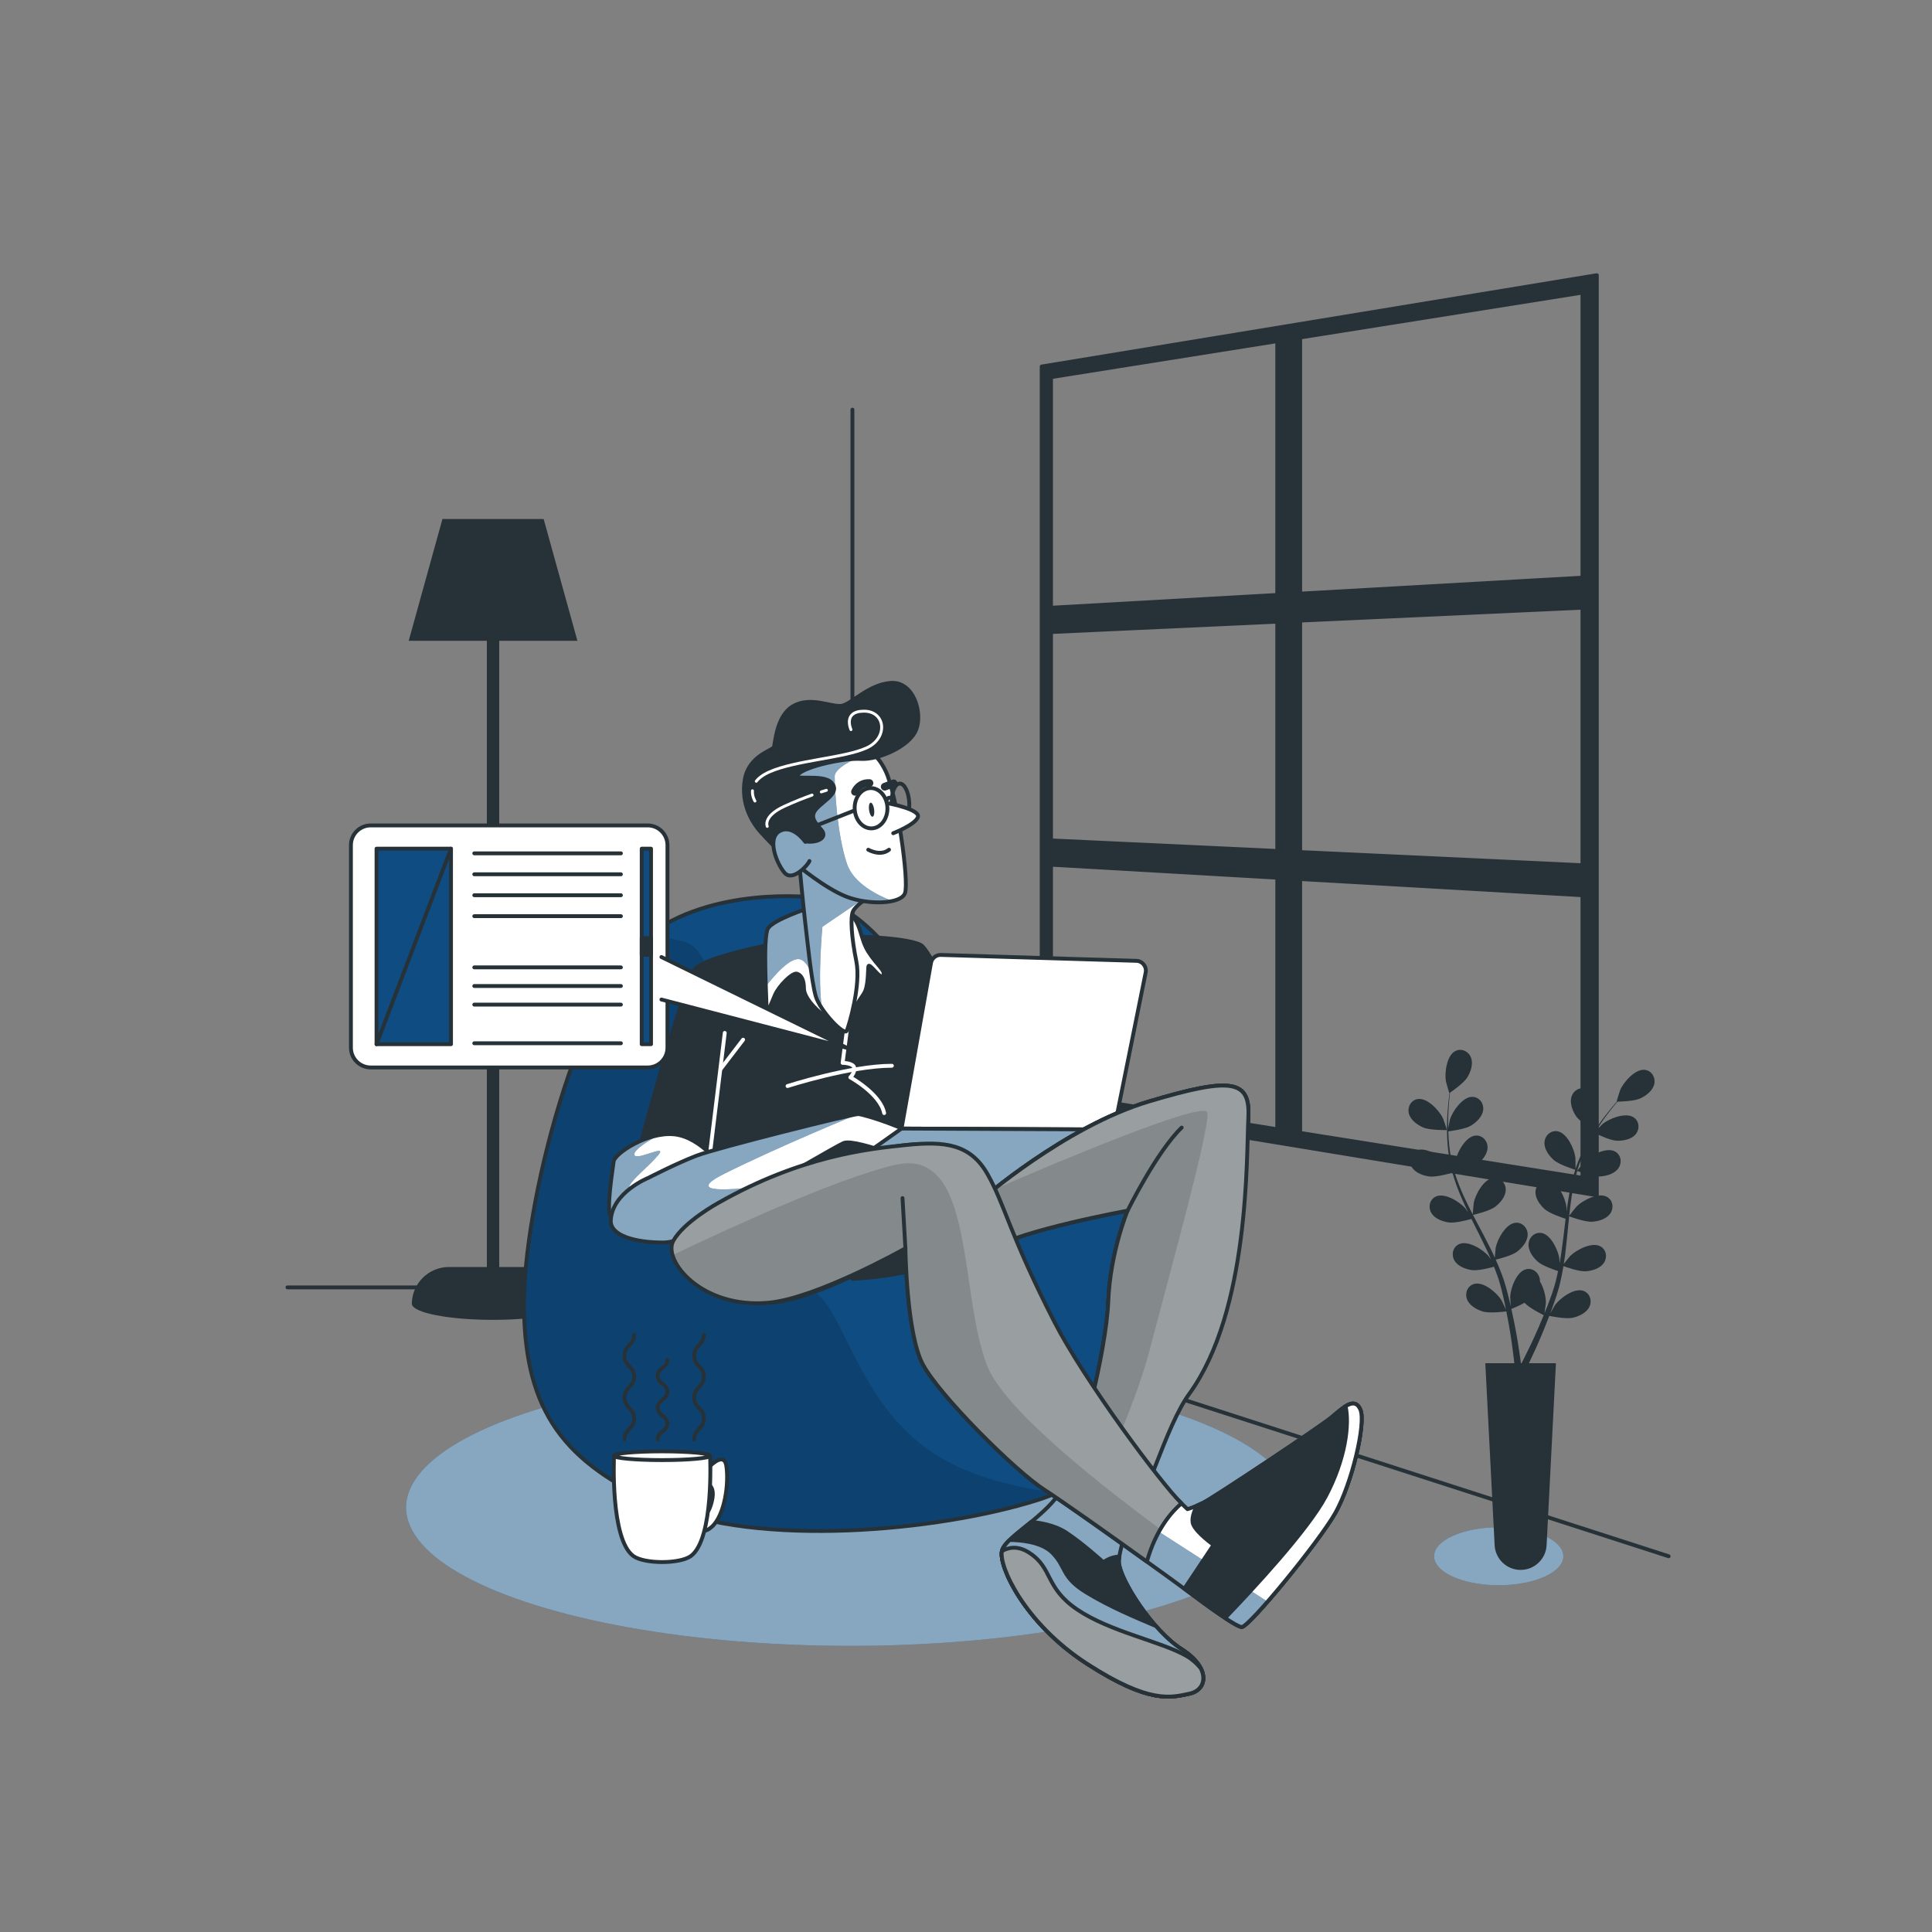 <?xml version="1.0" encoding="utf-8"?>
<!-- Generator: Adobe Illustrator 17.0.0, SVG Export Plug-In . SVG Version: 6.00 Build 0)  -->
<!DOCTYPE svg PUBLIC "-//W3C//DTD SVG 1.0//EN" "http://www.w3.org/TR/2001/REC-SVG-20010904/DTD/svg10.dtd">
<svg version="1.0" xmlns="http://www.w3.org/2000/svg" xmlns:xlink="http://www.w3.org/1999/xlink" x="0px" y="0px" width="500px"
	 height="500px" viewBox="0 0 500 500" enable-background="new 0 0 500 500" xml:space="preserve">
<rect x="0" y="0" width="500" height="500" fill="#808080" stroke="none"/>
<g id="Background_Simple" display="none">
	<g display="inline">
		<path fill="#0F4C81" d="M410.461,333.102c7.476-61.053-28.744-142.198-66.297-175.706
			c-67.793-60.492-124.114-48.794-167.919-27.126c-43.805,21.668-50.063,94.005-80.309,126.734
			c-30.246,32.729-47.452,76.751-1.561,120.574c45.891,43.823,82.913,21.555,130.89,18.778
			c47.977-2.777,111.598,19.104,146.018,0.077C395.317,383.146,407.157,360.087,410.461,333.102z"/>
		<path opacity="0.7" fill="#FFFFFF" d="M410.461,333.102c7.476-61.053-28.744-142.198-66.297-175.706
			c-67.793-60.492-124.114-48.794-167.919-27.126c-43.805,21.668-50.063,94.005-80.309,126.734
			c-30.246,32.729-47.452,76.751-1.561,120.574c45.891,43.823,82.913,21.555,130.89,18.778
			c47.977-2.777,111.598,19.104,146.018,0.077C395.317,383.146,407.157,360.087,410.461,333.102z"/>
	</g>
</g>
<g id="Background">
	<g>
		<g>
			
				<line fill="none" stroke="#263238" stroke-linecap="round" stroke-linejoin="round" stroke-miterlimit="10" x1="220.608" y1="330.952" x2="220.608" y2="106.013"/>
			<polyline fill="none" stroke="#263238" stroke-linecap="round" stroke-linejoin="round" stroke-miterlimit="10" points="
				74.393,333.177 216.285,333.177 431.852,402.759 			"/>
		</g>
		<path fill="#263238" d="M139.032,327.902h-9.829V165.837h20.23l-8.732-31.51h-26.196l-8.732,31.51h20.229v162.065h-9.829
			c-5.241,0-9.493,4.201-9.591,9.418c-0.002,0.024-0.009,0.048-0.009,0.072c0,0.011,0.004,0.021,0.004,0.031
			c0,0.026-0.004,0.052-0.004,0.079v0h0.014c0.294,2.26,9.578,4.075,20.996,4.075c11.419,0,20.703-1.815,20.997-4.075h0.052v0
			C148.632,332.2,144.334,327.902,139.032,327.902z"/>
		<path fill="#263238" stroke="#263238" stroke-linecap="round" stroke-linejoin="round" stroke-miterlimit="10" d="M269.589,94.858
			v190.825l143.667,23.636V71.222L269.589,94.858z M409.532,149.498l-73.049,4.137V87.342l73.049-11.624V149.498z M336.483,160.613
			l73.049-3.349v66.661l-73.049-3.415V160.613z M330.555,220.232l-58.552-2.737V163.57l58.552-2.685V220.232z M330.555,88.285
			v65.686l-58.552,3.316V97.602L330.555,88.285z M272.003,223.778l58.552,3.369v65.109l-58.552-9.317V223.778z M336.483,293.199
			v-65.712l73.049,4.203v73.133L336.483,293.199z"/>
	</g>
</g>
<g id="Character">
	<g>
		<g>
			<g>
				<ellipse fill="#0F4C81" cx="220.037" cy="390.139" rx="114.946" ry="35.814"/>
				<ellipse opacity="0.5" fill="#FFFFFF" cx="220.037" cy="390.139" rx="114.946" ry="35.814"/>
			</g>
			<g>
				<defs>
					<path id="XMLID_4_" d="M210.326,232.238c0,0-26.05-3.085-43.188,10.283s-31.877,69.237-31.534,95.972
						c0.343,26.735,10.283,40.103,35.304,51.071c25.021,10.968,71.637,6.855,97.686-1.371c26.05-8.226,34.619-37.018,34.276-52.442
						c-0.343-15.424-17.481-33.248-23.308-37.018c-5.827-3.77-22.279-11.654-30.506-23.993
						C240.831,262.4,228.834,235.665,210.326,232.238z"/>
				</defs>
				<use xlink:href="#XMLID_4_"  overflow="visible" fill="#0F4C81"/>
				<clipPath id="XMLID_17_">
					<use xlink:href="#XMLID_4_"  overflow="visible"/>
				</clipPath>
				<path opacity="0.13" clip-path="url(#XMLID_17_)" d="M273.372,386.372c-9.85-1.33-21.53-4.003-30.372-9.372
					c-18.667-11.333-23.333-32.667-30-40.667c-6.667-8-18.667-7.333-24-16c-5.333-8.667,3.333-72.667-12-76.667
					c-4.12-1.075-7.222-1.424-9.566-1.365c-0.098,0.075-0.199,0.143-0.296,0.218c-17.138,13.368-31.877,69.237-31.534,95.973
					c0.343,26.735,10.283,40.103,35.304,51.071c25.021,10.968,71.637,6.855,97.686-1.371
					C270.258,387.668,271.849,387.056,273.372,386.372z"/>
				
					<use xlink:href="#XMLID_4_"  overflow="visible" fill="none" stroke="#263238" stroke-linecap="round" stroke-linejoin="round" stroke-miterlimit="10"/>
			</g>
			<g>
				<g>
					<path fill="#263238" stroke="#263238" stroke-linecap="round" stroke-linejoin="round" stroke-miterlimit="10" d="
						M200.068,244.319c0,0-17,3.25-20,6.25s-15.5,50-15.5,50s5.5-1.5,10.5,0.5s5.5,7.25,6,9.75s0.75,9,0.75,9
						s50.534-4.514,61.284-7.014s27.11-3.65,27.11-3.65s-27.644-62.336-31.894-64.586s-22-2.5-24.5-2
						S200.068,244.319,200.068,244.319z"/>
					
						<line fill="none" stroke="#FFFFFF" stroke-linecap="round" stroke-linejoin="round" stroke-miterlimit="10" x1="183.318" y1="302.069" x2="187.568" y2="267.319"/>
					
						<line fill="none" stroke="#FFFFFF" stroke-linecap="round" stroke-linejoin="round" stroke-miterlimit="10" x1="186.568" y1="276.569" x2="192.318" y2="269.069"/>
					<path fill="none" stroke="#FFFFFF" stroke-linecap="round" stroke-linejoin="round" stroke-miterlimit="10" d="
						M203.818,281.069c0,0,16.25-5.25,27-5.25"/>
					<path fill="none" stroke="#FFFFFF" stroke-linecap="round" stroke-linejoin="round" stroke-miterlimit="10" d="
						M219.156,266.736l-1.088,8.333c0,0,2.75,0,3,1.25s-1,2.5-1,2.5s7.75,4.25,8.75,9.25"/>
				</g>
				<g>
					<defs>
						<path id="XMLID_14_" d="M209.401,234.986c0,0-9.333,3-10.667,5.333c-1.333,2.333-0.333,18.667-0.333,20.667
							s1.167-1.167,2.167-3.5c1-2.333,4.5-5.833,5.667-5.5c1.167,0.333,1.833,1.667,1.833,3.833c0,2.167,2.667,5.167,5,6.833
							c2.333,1.667,4.5,3.333,4.5,3.333s4.833-7,6-8.833c1.167-1.833,1-5.667,1.167-7c0.167-1.333,3.167,3.667,3.833,2.333
							c0.667-1.333-1.5-2.5-3.833-6.167c-2.333-3.667-1.667-7.5-5.167-10.167C216.068,233.486,212.068,234.319,209.401,234.986z"/>
					</defs>
					<use xlink:href="#XMLID_14_"  overflow="visible" fill="#FFFFFF"/>
					<clipPath id="XMLID_18_">
						<use xlink:href="#XMLID_14_"  overflow="visible"/>
					</clipPath>
					<path clip-path="url(#XMLID_18_)" fill="#0F4C81" d="M198.735,240.319c-0.89,1.557-0.74,9.344-0.543,14.951
						c2.125-2.743,6.514-7.915,9.057-6.937c3.237,1.245,4.482,10.458,4.482,10.458l-2.187-23.84
						c-0.047,0.012-0.097,0.023-0.143,0.035C209.401,234.986,200.068,237.986,198.735,240.319z"/>
					<path opacity="0.5" clip-path="url(#XMLID_18_)" fill="#FFFFFF" d="M198.735,240.319c-0.89,1.557-0.74,9.344-0.543,14.951
						c2.125-2.743,6.514-7.915,9.057-6.937c3.237,1.245,4.482,10.458,4.482,10.458l-2.187-23.84
						c-0.047,0.012-0.097,0.023-0.143,0.035C209.401,234.986,200.068,237.986,198.735,240.319z"/>
					
						<use xlink:href="#XMLID_14_"  overflow="visible" fill="none" stroke="#263238" stroke-linecap="round" stroke-linejoin="round" stroke-miterlimit="10"/>
				</g>
				<g>
					<defs>
						<path id="XMLID_15_" d="M187.318,302.569c0,0-5.75-8.25-12.75-9s-15.5,5-15.75,7s-2,12.75-0.75,14.25s6,2.75,15.25-0.25
							S186.318,307.819,187.318,302.569z"/>
					</defs>
					<use xlink:href="#XMLID_15_"  overflow="visible" fill="#FFFFFF"/>
					<clipPath id="XMLID_19_">
						<use xlink:href="#XMLID_15_"  overflow="visible"/>
					</clipPath>
					<path clip-path="url(#XMLID_19_)" fill="#0F4C81" d="M163.925,314.565c0,0-1.992-5.727-0.996-7.719
						c0.996-1.992,4.98-4.98,7.47-7.968c2.49-2.988-5.831,1.691-6.225,0c-0.317-1.361,4.384-4.075,6.235-5.085
						c-5.82,1.114-11.39,5.162-11.591,6.776c-0.25,2-2,12.75-0.75,14.25c0.645,0.774,2.232,1.477,4.881,1.568
						C163.552,315.335,163.925,314.565,163.925,314.565z"/>
					<path opacity="0.5" clip-path="url(#XMLID_19_)" fill="#FFFFFF" d="M163.925,314.565c0,0-1.992-5.727-0.996-7.719
						c0.996-1.992,4.98-4.98,7.47-7.968c2.49-2.988-5.831,1.691-6.225,0c-0.317-1.361,4.384-4.075,6.235-5.085
						c-5.82,1.114-11.39,5.162-11.591,6.776c-0.25,2-2,12.75-0.75,14.25c0.645,0.774,2.232,1.477,4.881,1.568
						C163.552,315.335,163.925,314.565,163.925,314.565z"/>
					
						<use xlink:href="#XMLID_15_"  overflow="visible" fill="none" stroke="#263238" stroke-linecap="round" stroke-linejoin="round" stroke-miterlimit="10"/>
				</g>
			</g>
			<g>
				<defs>
					<path id="XMLID_8_" d="M167.818,304.819c0,0-9.382,3.724-9.75,11c-0.204,4.026,6.5,5.75,13.5,5.75s17-8.75,23.5-12.5
						s21.5-12.5,23.25-13.25s7.75,1.25,10.25,2s7.25,0.75,7.25,0.75s3.5,5.5,5.25,5.5s-3.75-8.25-4.5-10s-13-5.75-14.5-5.75
						s-36.5,8.75-41.75,10.75S167.818,304.819,167.818,304.819z"/>
				</defs>
				<use xlink:href="#XMLID_8_"  overflow="visible" fill="#FFFFFF"/>
				<clipPath id="XMLID_20_">
					<use xlink:href="#XMLID_8_"  overflow="visible"/>
				</clipPath>
				<path clip-path="url(#XMLID_20_)" fill="#0F4C81" d="M187.425,303.778c14.296-7.148,34.643-15.459,34.643-15.459
					c-1.5,0-36.5,8.75-41.75,10.75s-12.5,5.75-12.5,5.75s-9.382,3.724-9.75,11c-0.204,4.026,6.5,5.75,13.5,5.75s17-8.75,23.5-12.5
					c1.103-0.636,2.453-1.418,3.939-2.279C189.456,308.02,176.695,309.143,187.425,303.778z"/>
				<path opacity="0.5" clip-path="url(#XMLID_20_)" fill="#FFFFFF" d="M187.425,303.778c14.296-7.148,34.643-15.459,34.643-15.459
					c-1.5,0-36.5,8.75-41.75,10.75s-12.5,5.75-12.5,5.75s-9.382,3.724-9.75,11c-0.204,4.026,6.5,5.75,13.5,5.75s17-8.75,23.5-12.5
					c1.103-0.636,2.453-1.418,3.939-2.279C189.456,308.02,176.695,309.143,187.425,303.778z"/>
				
					<use xlink:href="#XMLID_8_"  overflow="visible" fill="none" stroke="#263238" stroke-linecap="round" stroke-linejoin="round" stroke-miterlimit="10"/>
			</g>
			<g>
				<path fill="#FFFFFF" stroke="#263238" stroke-linecap="round" stroke-linejoin="round" stroke-miterlimit="10" d="
					M240.936,249.217l-7.618,42.853l55,0.25l8.181-40.636c0.309-1.533-0.836-2.974-2.398-3.021l-50.602-1.527
					C242.246,247.097,241.156,247.983,240.936,249.217z"/>
				<g>
					<defs>
						<polygon id="XMLID_9_" points="233.318,292.069 206.537,311.011 267.787,309.261 288.318,292.319 						"/>
					</defs>
					<use xlink:href="#XMLID_9_"  overflow="visible" fill="#FFFFFF"/>
					<clipPath id="XMLID_21_">
						<use xlink:href="#XMLID_9_"  overflow="visible"/>
					</clipPath>
					<polygon clip-path="url(#XMLID_21_)" fill="#0F4C81" points="233.318,292.069 206.537,311.011 267.787,309.261 
						288.318,292.319 					"/>
					<polygon opacity="0.5" clip-path="url(#XMLID_21_)" fill="#FFFFFF" points="233.318,292.069 206.537,311.011 267.787,309.261 
						288.318,292.319 					"/>
					
						<use xlink:href="#XMLID_9_"  overflow="visible" fill="none" stroke="#263238" stroke-linecap="round" stroke-linejoin="round" stroke-miterlimit="10"/>
				</g>
			</g>
			<g>
				<defs>
					<path id="XMLID_12_" d="M253.568,310.819c0,0,22-19.25,43.75-25.75s26.25-5.5,25.75,4.25s-11,60.75-18,73.75
						s-15.75,36.75-15.5,41.25s8.75,17.75,16.25,22.5s6.75,10.5,2,11.5s-10.25,2.75-26.5-7.75s-23-25.5-22-29.25
						s11.5-8.75,15.75-16.25s11.25-35.5,11.75-48.25s5-23.5,5-23.5s-27.5,5-35.5,10L253.568,310.819z"/>
				</defs>
				<use xlink:href="#XMLID_12_"  overflow="visible" fill="#FFFFFF"/>
				<clipPath id="XMLID_22_">
					<use xlink:href="#XMLID_12_"  overflow="visible"/>
				</clipPath>
				<path clip-path="url(#XMLID_22_)" fill="#0F4C81" d="M253.568,310.819c0,0,22-19.25,43.75-25.75s26.25-5.5,25.75,4.25
					s-11,60.75-18,73.75s-15.75,36.75-15.5,41.25s8.75,17.75,16.25,22.5s6.75,10.5,2,11.5s-10.25,2.75-26.5-7.75s-23-25.5-22-29.25
					s11.5-8.75,15.75-16.25s11.25-35.5,11.75-48.25s5-23.5,5-23.5s-27.5,5-35.5,10L253.568,310.819z"/>
				<path opacity="0.5" clip-path="url(#XMLID_22_)" fill="#FFFFFF" d="M253.568,310.819c0,0,22-19.25,43.75-25.75
					s26.25-5.5,25.75,4.25s-11,60.75-18,73.75s-15.75,36.75-15.5,41.25s8.75,17.75,16.25,22.5s6.75,10.5,2,11.5
					s-10.25,2.75-26.5-7.75s-23-25.5-22-29.25s11.5-8.75,15.75-16.25s11.25-35.5,11.75-48.25s5-23.5,5-23.5s-27.5,5-35.5,10
					L253.568,310.819z"/>
				
					<use xlink:href="#XMLID_12_"  overflow="visible" fill="none" stroke="#263238" stroke-linecap="round" stroke-linejoin="round" stroke-miterlimit="10"/>
			</g>
			<path fill="#FFFFFF" stroke="#263238" stroke-linecap="round" stroke-linejoin="round" stroke-miterlimit="10" d="
				M275.068,385.069c-0.318,0.562-0.681,1.105-1.063,1.639c3.856,0.433,9.421,1.799,14.063,5.861
				c1.355,1.186,2.472,2.285,3.419,3.306c2.928-9.345,8.681-23.706,13.581-32.806c7-13,17.5-64,18-73.75s-4-10.75-25.75-4.25
				s-43.75,25.75-43.75,25.75l2.75,12.5c8-5,35.5-10,35.5-10s-4.5,10.75-5,23.5S279.318,377.569,275.068,385.069z"/>
			<g>
				<defs>
					<path id="XMLID_2_" d="M275.068,385.069c-0.318,0.562-0.681,1.105-1.063,1.639c3.856,0.433,9.421,1.799,14.063,5.861
						c1.355,1.186,2.472,2.285,3.419,3.306c4.793-6.432,10.18-26.75,16.262-35.106c15.715-21.59,14.819-61.7,15.319-71.45
						s-4-10.75-25.75-4.25s-43.75,25.75-43.75,25.75l2.75,12.5c8-5,35.5-10,35.5-10s-4.5,10.75-5,23.5
						S279.318,377.569,275.068,385.069z"/>
				</defs>
				<use xlink:href="#XMLID_2_"  overflow="visible" fill="#263238"/>
				<clipPath id="XMLID_23_">
					<use xlink:href="#XMLID_2_"  overflow="visible"/>
				</clipPath>
				<path opacity="0.53" clip-path="url(#XMLID_23_)" fill="#FFFFFF" d="M275.068,385.069c-0.318,0.562-0.681,1.105-1.063,1.639
					c3.856,0.433,9.421,1.799,14.063,5.861c1.355,1.186,2.472,2.285,3.419,3.306c4.793-6.432,10.18-26.75,16.262-35.106
					c15.715-21.59,14.819-61.7,15.319-71.45s-4-10.75-25.75-4.25s-43.75,25.75-43.75,25.75l2.75,12.5c8-5,35.5-10,35.5-10
					s-4.5,10.75-5,23.5S279.318,377.569,275.068,385.069z"/>
				<path opacity="0.14" clip-path="url(#XMLID_23_)" d="M312.5,288c-0.395-3.55-39.063,12.815-55.37,19.882
					c-2.263,1.803-3.562,2.937-3.562,2.937l2.75,12.5c8-5,35.5-10,35.5-10s-4.5,10.75-5,23.5s-7.5,40.75-11.75,48.25
					c-0.318,0.562-0.681,1.105-1.063,1.639c2.251,0.253,5.084,0.829,7.975,2.068c6.056-12.804,12.473-27.648,15.519-39.276
					C303,328.5,313,292.5,312.5,288z"/>
				
					<path clip-path="url(#XMLID_23_)" fill="none" stroke="#263238" stroke-linecap="round" stroke-linejoin="round" stroke-miterlimit="10" d="
					M291.818,313.319c0,0,7.5-15.25,14-21.5"/>
				
					<use xlink:href="#XMLID_2_"  overflow="visible" fill="none" stroke="#263238" stroke-linecap="round" stroke-linejoin="round" stroke-miterlimit="10"/>
			</g>
			<path fill="#263238" stroke="#263238" stroke-linecap="round" stroke-linejoin="round" stroke-miterlimit="10" d="
				M220.608,330.952c0,0,12.339-0.343,23.65-4.456c11.311-4.113-9.255-11.654-17.138-7.541
				C219.237,323.069,220.608,330.952,220.608,330.952z"/>
			<g>
				<defs>
					<path id="XMLID_10_" d="M188.068,314.819c0,0-8,4.5-10.75,9.5s9.083,13.333,21.583,12.833s35.417-14.083,35.417-14.083
						s0.25,22,4.5,30s23.75,27.5,31.5,32.5s33.75,23.75,37.75,26.75s11.5,8.5,13.25,8.75s20-22,24.25-29.5s8-23.25,6.5-26.75
						s-4.5-0.5-7.5,2s-30.5,20.75-33,22s-4.25,1.75-4.25,1.75s-22.5-21.5-34.5-38s-13-37.75-17.5-45.75c-4.5-8-11-11.5-20.75-10.5
						S204.568,302.569,188.068,314.819z"/>
				</defs>
				<use xlink:href="#XMLID_10_"  overflow="visible" fill="#FFFFFF"/>
				<clipPath id="XMLID_24_">
					<use xlink:href="#XMLID_10_"  overflow="visible"/>
				</clipPath>
				<path clip-path="url(#XMLID_24_)" fill="#0F4C81" d="M293.853,402.021c6.676,4.784,12.491,9.005,14.215,10.298
					c4,3,11.5,8.5,13.25,8.75c0.621,0.089,3.32-2.659,6.731-6.569l-28.631-18.416L293.853,402.021z"/>
				<path opacity="0.5" clip-path="url(#XMLID_24_)" fill="#FFFFFF" d="M293.853,402.021c6.676,4.784,12.491,9.005,14.215,10.298
					c4,3,11.5,8.5,13.25,8.75c0.621,0.089,3.32-2.659,6.731-6.569l-28.631-18.416L293.853,402.021z"/>
				
					<use xlink:href="#XMLID_10_"  overflow="visible" fill="none" stroke="#263238" stroke-linecap="round" stroke-linejoin="round" stroke-miterlimit="10"/>
			</g>
			<g>
				<defs>
					<path id="XMLID_1_" d="M305.766,389.066c-5.287-5.158-25.12-31.768-32.947-47.066c-11.47-22.418-12.705-30.059-17.205-38.059
						s-11.296-8.623-21.046-7.623s-27.195,2.81-48.599,14.949c0,0-8.984,4.884-11.734,9.884s7.262,17.59,24.667,16
						c12.458-1.138,35.417-14.083,35.417-14.083s0.25,22,4.5,30s23.75,27.5,31.5,32.5c4.915,3.171,17.165,11.868,26.493,18.575
						C299.152,395.772,303.284,391.185,305.766,389.066z"/>
				</defs>
				<use xlink:href="#XMLID_1_"  overflow="visible" fill="#263238"/>
				<clipPath id="XMLID_25_">
					<use xlink:href="#XMLID_1_"  overflow="visible"/>
				</clipPath>
				<path opacity="0.53" clip-path="url(#XMLID_25_)" fill="#FFFFFF" d="M305.766,389.066c-5.287-5.158-25.12-31.768-32.947-47.066
					c-11.47-22.418-12.705-30.059-17.205-38.059s-11.296-8.623-21.046-7.623s-27.195,2.81-48.599,14.949
					c0,0-8.984,4.884-11.734,9.884s7.262,17.59,24.667,16c12.458-1.138,35.417-14.083,35.417-14.083s0.25,22,4.5,30
					s23.75,27.5,31.5,32.5c4.915,3.171,17.165,11.868,26.493,18.575C299.152,395.772,303.284,391.185,305.766,389.066z"/>
				<path opacity="0.14" clip-path="url(#XMLID_25_)" d="M255.5,353.5c-7.5-19-3-57-24-52
					c-15.303,3.644-43.346,16.578-57.438,23.329c1.664,5.738,10.865,13.601,24.839,12.324c12.458-1.138,35.417-14.083,35.417-14.083
					s0.25,22,4.5,30s23.75,27.5,31.5,32.5c4.915,3.171,17.165,11.868,26.493,18.575c0.947-3.385,2.187-6.142,3.492-8.377
					C281.683,382.013,259.686,364.106,255.5,353.5z"/>
				
					<line clip-path="url(#XMLID_25_)" fill="none" stroke="#263238" stroke-linecap="round" stroke-linejoin="round" stroke-miterlimit="10" x1="234.318" y1="323.069" x2="233.568" y2="310.069"/>
				
					<use xlink:href="#XMLID_1_"  overflow="visible" fill="none" stroke="#263238" stroke-linecap="round" stroke-linejoin="round" stroke-miterlimit="10"/>
			</g>
			<path fill="#263238" stroke="#263238" stroke-linecap="round" stroke-linejoin="round" stroke-miterlimit="10" d="
				M308.068,412.319c4,3,11.5,8.5,13.25,8.75s20-22,24.25-29.5s8-23.25,6.5-26.75s-4.5-0.5-7.5,2s-30.5,20.75-33,22
				c-0.655,0.327-1.254,0.601-1.788,0.83c-0.724,1.368-1.596,3.494-0.962,4.92c1,2.25,5.25,5.25,5.25,5.25l-7.563,11.345
				C307.178,411.658,307.713,412.053,308.068,412.319z"/>
			<g>
				<defs>
					<path id="XMLID_11_" d="M345.568,391.569c4.25-7.5,8-23.25,6.5-26.75c-0.869-2.028-2.243-1.868-3.827-0.894
						c1.052,4.678-0.01,13.688-5.173,23.394c-4.607,8.66-18.847,23.966-26.022,31.421c1.947,1.283,3.572,2.229,4.272,2.329
						C323.068,421.319,341.318,399.069,345.568,391.569z"/>
				</defs>
				<use xlink:href="#XMLID_11_"  overflow="visible" fill="#FFFFFF"/>
				<clipPath id="XMLID_26_">
					<use xlink:href="#XMLID_11_"  overflow="visible"/>
				</clipPath>
				<path clip-path="url(#XMLID_26_)" fill="#0F4C81" d="M321.574,421.004c0.064-0.029,0.135-0.068,0.213-0.117
					c0.023-0.015,0.044-0.025,0.068-0.042c0.101-0.067,0.213-0.15,0.335-0.245c0.038-0.03,0.079-0.065,0.119-0.097
					c0.092-0.075,0.189-0.157,0.291-0.246c0.054-0.047,0.107-0.093,0.163-0.144c0.123-0.111,0.253-0.23,0.388-0.358
					c0.078-0.074,0.16-0.153,0.242-0.232c0.107-0.103,0.215-0.209,0.328-0.321c0.092-0.092,0.187-0.187,0.283-0.284
					c0.09-0.091,0.183-0.186,0.276-0.282c0.229-0.236,0.467-0.484,0.715-0.747c0.038-0.041,0.075-0.079,0.114-0.12
					c0.145-0.155,0.296-0.317,0.447-0.481c0.058-0.063,0.117-0.126,0.176-0.191c0.523-0.569,1.077-1.185,1.656-1.841
					c0.015-0.017,0.03-0.034,0.045-0.051c0.202-0.229,0.406-0.462,0.614-0.699c0.001-0.001,0.002-0.003,0.003-0.004l-4.365-2.808
					c-2.489,2.701-4.798,5.135-6.638,7.048c0,0,0,0,0,0c0.231,0.152,0.457,0.299,0.677,0.441c0.032,0.02,0.062,0.04,0.094,0.06
					c0.211,0.135,0.418,0.266,0.618,0.39c0.004,0.003,0.008,0.005,0.012,0.008c0.342,0.212,0.659,0.399,0.96,0.571
					c0.094,0.053,0.19,0.11,0.279,0.159c0.098,0.054,0.188,0.101,0.28,0.149c0.11,0.058,0.217,0.113,0.318,0.163
					c0.076,0.037,0.148,0.072,0.219,0.104c0.109,0.05,0.21,0.092,0.305,0.129c0.051,0.02,0.104,0.042,0.151,0.059
					c0.135,0.047,0.259,0.083,0.359,0.097c0.049,0.007,0.115-0.01,0.189-0.037C321.528,421.025,321.551,421.014,321.574,421.004z"/>
				<path opacity="0.5" clip-path="url(#XMLID_26_)" fill="#FFFFFF" d="M321.574,421.004c0.064-0.029,0.135-0.068,0.213-0.117
					c0.023-0.015,0.044-0.025,0.068-0.042c0.101-0.067,0.213-0.15,0.335-0.245c0.038-0.03,0.079-0.065,0.119-0.097
					c0.092-0.075,0.189-0.157,0.291-0.246c0.054-0.047,0.107-0.093,0.163-0.144c0.123-0.111,0.253-0.23,0.388-0.358
					c0.078-0.074,0.16-0.153,0.242-0.232c0.107-0.103,0.215-0.209,0.328-0.321c0.092-0.092,0.187-0.187,0.283-0.284
					c0.09-0.091,0.183-0.186,0.276-0.282c0.229-0.236,0.467-0.484,0.715-0.747c0.038-0.041,0.075-0.079,0.114-0.12
					c0.145-0.155,0.296-0.317,0.447-0.481c0.058-0.063,0.117-0.126,0.176-0.191c0.523-0.569,1.077-1.185,1.656-1.841
					c0.015-0.017,0.03-0.034,0.045-0.051c0.202-0.229,0.406-0.462,0.614-0.699c0.001-0.001,0.002-0.003,0.003-0.004l-4.365-2.808
					c-2.489,2.701-4.798,5.135-6.638,7.048c0,0,0,0,0,0c0.231,0.152,0.457,0.299,0.677,0.441c0.032,0.02,0.062,0.04,0.094,0.06
					c0.211,0.135,0.418,0.266,0.618,0.39c0.004,0.003,0.008,0.005,0.012,0.008c0.342,0.212,0.659,0.399,0.96,0.571
					c0.094,0.053,0.19,0.11,0.279,0.159c0.098,0.054,0.188,0.101,0.28,0.149c0.11,0.058,0.217,0.113,0.318,0.163
					c0.076,0.037,0.148,0.072,0.219,0.104c0.109,0.05,0.21,0.092,0.305,0.129c0.051,0.02,0.104,0.042,0.151,0.059
					c0.135,0.047,0.259,0.083,0.359,0.097c0.049,0.007,0.115-0.01,0.189-0.037C321.528,421.025,321.551,421.014,321.574,421.004z"/>
				
					<use xlink:href="#XMLID_11_"  overflow="visible" fill="none" stroke="#263238" stroke-linecap="round" stroke-linejoin="round" stroke-miterlimit="10"/>
			</g>
			<path fill="#263238" stroke="#263238" stroke-linecap="round" stroke-linejoin="round" stroke-miterlimit="10" d="
				M305.818,426.819c-7.5-4.75-16-18-16.25-22.5c-0.02-0.366,0.025-0.87,0.117-1.474c-2.375,0.029-4.117,1.474-4.117,1.474
				s-5.5-5-9.75-7.75c-3.045-1.97-6.976-2.526-8.968-2.685c-3.631,2.981-6.988,5.395-7.532,7.435c-1,3.75,5.75,18.75,22,29.25
				s21.75,8.75,26.5,7.75S313.318,431.569,305.818,426.819z"/>
			<path fill="#FFFFFF" stroke="#263238" stroke-linecap="round" stroke-linejoin="round" stroke-miterlimit="10" d="
				M257.818,401.819"/>
			<g>
				<defs>
					<path id="XMLID_13_" d="M305.818,426.819c-2.214-1.402-4.512-3.554-6.663-5.994c-5.16-2.191-12.044-5.037-18.087-8.756
						c-6.5-4-5-6.5-8.75-10.25c-2.878-2.878-8.539-3.251-11.024-3.27c-1.025,0.998-1.749,1.917-1.976,2.77
						c-1,3.75,5.75,18.75,22,29.25s21.75,8.75,26.5,7.75S313.318,431.569,305.818,426.819z"/>
				</defs>
				<use xlink:href="#XMLID_13_"  overflow="visible" fill="#FFFFFF"/>
				<clipPath id="XMLID_27_">
					<use xlink:href="#XMLID_13_"  overflow="visible"/>
				</clipPath>
				<path clip-path="url(#XMLID_27_)" fill="#0F4C81" d="M305.818,426.819c-2.214-1.402-4.512-3.554-6.663-5.994
					c-5.16-2.191-12.044-5.037-18.087-8.756c-6.5-4-5-6.5-8.75-10.25c-2.878-2.878-8.539-3.251-11.024-3.27
					c-1.025,0.998-1.749,1.917-1.976,2.77c-1,3.75,5.75,18.75,22,29.25s21.75,8.75,26.5,7.75S313.318,431.569,305.818,426.819z"/>
				<path opacity="0.5" clip-path="url(#XMLID_27_)" fill="#FFFFFF" d="M305.818,426.819c-2.214-1.402-4.512-3.554-6.663-5.994
					c-5.16-2.191-12.044-5.037-18.087-8.756c-6.5-4-5-6.5-8.75-10.25c-2.878-2.878-8.539-3.251-11.024-3.27
					c-1.025,0.998-1.749,1.917-1.976,2.77c-1,3.75,5.75,18.75,22,29.25s21.75,8.75,26.5,7.75S313.318,431.569,305.818,426.819z"/>
				
					<use xlink:href="#XMLID_13_"  overflow="visible" fill="none" stroke="#263238" stroke-linecap="round" stroke-linejoin="round" stroke-miterlimit="10"/>
			</g>
			<g>
				<defs>
					<path id="XMLID_3_" d="M307.068,428.569c-6.5-3.75-19.75-6.25-28.25-12s-6.25-10.75-12.5-14.75
						c-2.872-1.838-5.266-1.405-7.018-0.401c-0.868,3.898,5.899,18.736,22.018,29.151c16.25,10.5,21.75,8.75,26.5,7.75
						c3.157-0.665,4.529-3.43,2.904-6.604C309.696,430.483,308.483,429.386,307.068,428.569z"/>
				</defs>
				<use xlink:href="#XMLID_3_"  overflow="visible" fill="#263238"/>
				<clipPath id="XMLID_28_">
					<use xlink:href="#XMLID_3_"  overflow="visible"/>
				</clipPath>
				<path opacity="0.53" clip-path="url(#XMLID_28_)" fill="#FFFFFF" d="M307.068,428.569c-6.5-3.75-19.75-6.25-28.25-12
					s-6.25-10.75-12.5-14.75c-2.872-1.838-5.266-1.405-7.018-0.401c-0.868,3.898,5.899,18.736,22.018,29.151
					c16.25,10.5,21.75,8.75,26.5,7.75c3.157-0.665,4.529-3.43,2.904-6.604C309.696,430.483,308.483,429.386,307.068,428.569z"/>
				
					<use xlink:href="#XMLID_3_"  overflow="visible" fill="none" stroke="#263238" stroke-linecap="round" stroke-linejoin="round" stroke-miterlimit="10"/>
			</g>
			<g>
				<path fill="#FFFFFF" stroke="#263238" stroke-linecap="round" stroke-linejoin="round" stroke-miterlimit="10" d="
					M182.491,380.749c0,0,4.799-5.827,5.484-1.371c0.686,4.456-0.343,12.682-3.77,15.767c-3.428,3.085-5.141-1.714-5.141-1.714
					l2.056-2.742c0,0,1.714,3.428,3.085-2.057c1.371-5.484-2.742-4.799-2.742-4.799L182.491,380.749z"/>
				<path fill="#FFFFFF" stroke="#263238" stroke-linecap="round" stroke-linejoin="round" stroke-miterlimit="10" d="
					M178.817,402.685c-2.84,2.102-12.092,2.102-14.932,0c-6.01-4.449-4.977-25.945-4.977-25.945h24.864
					C183.772,376.74,184.827,398.236,178.817,402.685z"/>
				<g>
					<path fill="none" stroke="#263238" stroke-linecap="round" stroke-linejoin="round" stroke-miterlimit="10" d="M161.61,372.523
						c0-2.707,2.506-2.707,2.506-5.414c0-2.705-2.506-2.705-2.506-5.411c0-2.708,2.506-2.708,2.506-5.415
						c0-2.71-2.506-2.71-2.506-5.419c0-2.71,2.506-2.71,2.506-5.419"/>
					<path fill="none" stroke="#263238" stroke-linecap="round" stroke-linejoin="round" stroke-miterlimit="10" d="M170.2,372.523
						c0-2.055,2.506-2.055,2.506-4.109c0-2.055-2.506-2.055-2.506-4.11c0-2.057,2.506-2.057,2.506-4.114
						c0-2.058-2.506-2.058-2.506-4.116c0-2.058,2.506-2.058,2.506-4.116"/>
					<path fill="none" stroke="#263238" stroke-linecap="round" stroke-linejoin="round" stroke-miterlimit="10" d="
						M179.648,372.523c0-2.707,2.506-2.707,2.506-5.414c0-2.705-2.506-2.705-2.506-5.411c0-2.708,2.506-2.708,2.506-5.415
						c0-2.71-2.506-2.71-2.506-5.419c0-2.71,2.506-2.71,2.506-5.419"/>
				</g>
				
					<ellipse fill="#FFFFFF" stroke="#263238" stroke-linecap="round" stroke-linejoin="round" stroke-miterlimit="10" cx="171.34" cy="376.74" rx="12.432" ry="1.133"/>
			</g>
			<g>
				<g>
					<defs>
						<path id="XMLID_5_" d="M206.721,222.024c0,0,1.164,12.631,1.655,16.614c0.49,3.984,1.609,15.449,2.759,19.24
							c1.15,3.791,7.414,10.383,8.021,8.858c0.607-1.525,3.705-11.822,2.463-17.944c-1.242-6.123-1.618-11.445-0.844-12.977
							s3.539-3.308,3.539-3.308s-4.935-2.475-9.389-5.468C210.47,224.045,207.335,220.665,206.721,222.024z"/>
					</defs>
					<use xlink:href="#XMLID_5_"  overflow="visible" fill="#FFFFFF"/>
					<clipPath id="XMLID_29_">
						<use xlink:href="#XMLID_5_"  overflow="visible"/>
					</clipPath>
					<path clip-path="url(#XMLID_29_)" fill="#0F4C81" d="M222.768,233.093l-1.022-1.946c-1.836-1.007-4.397-2.478-6.821-4.108
						c-4.454-2.994-7.59-6.373-8.203-5.015c0,0,1.164,12.631,1.655,16.614c0.49,3.984,1.609,15.449,2.759,19.24
						c0.281,0.925,0.869,2.018,1.602,3.118c-1.21-7.541,0.103-21.153,0.103-21.153L222.768,233.093z"/>
					<path opacity="0.5" clip-path="url(#XMLID_29_)" fill="#FFFFFF" d="M222.768,233.093l-1.022-1.946
						c-1.836-1.007-4.397-2.478-6.821-4.108c-4.454-2.994-7.59-6.373-8.203-5.015c0,0,1.164,12.631,1.655,16.614
						c0.49,3.984,1.609,15.449,2.759,19.24c0.281,0.925,0.869,2.018,1.602,3.118c-1.21-7.541,0.103-21.153,0.103-21.153
						L222.768,233.093z"/>
					
						<use xlink:href="#XMLID_5_"  overflow="visible" fill="none" stroke="#263238" stroke-linecap="round" stroke-linejoin="round" stroke-miterlimit="10"/>
				</g>
				<g>
					<g>
						<g>
							<defs>
								<path id="XMLID_6_" d="M206.255,223.827c0,0,7.201,6.028,12.728,8.204c5.526,2.176,14.01,2.06,15.202-0.816
									c1.193-2.876-2.096-25.598-4.943-31.579s-5.898-6.079-10.921-6.534c-5.023-0.455-15.091,3.641-16.858,8.498
									c-1.767,4.857,0.245,11.742,1.711,15.82C204.64,221.497,206.255,223.827,206.255,223.827z"/>
							</defs>
							<use xlink:href="#XMLID_6_"  overflow="visible" fill="#FFFFFF"/>
							<clipPath id="XMLID_30_">
								<use xlink:href="#XMLID_6_"  overflow="visible"/>
							</clipPath>
							<path clip-path="url(#XMLID_30_)" fill="#0F4C81" d="M219.194,223.562c-2.552-7.584-3.177-19.458-3.177-22.635
								c0-2.451,6.38-5.137,9.296-6.237c-1.909-1.182-4.129-1.329-6.991-1.588c-5.023-0.455-15.091,3.641-16.858,8.498
								c-1.767,4.857,0.245,11.742,1.711,15.82c1.466,4.077,3.081,6.408,3.081,6.408s7.201,6.028,12.728,8.204
								c3.682,1.45,8.666,1.876,11.942,1.152C227.021,231.691,220.894,228.614,219.194,223.562z"/>
							<path opacity="0.5" clip-path="url(#XMLID_30_)" fill="#FFFFFF" d="M219.194,223.562c-2.552-7.584-3.177-19.458-3.177-22.635
								c0-2.451,6.38-5.137,9.296-6.237c-1.909-1.182-4.129-1.329-6.991-1.588c-5.023-0.455-15.091,3.641-16.858,8.498
								c-1.767,4.857,0.245,11.742,1.711,15.82c1.466,4.077,3.081,6.408,3.081,6.408s7.201,6.028,12.728,8.204
								c3.682,1.45,8.666,1.876,11.942,1.152C227.021,231.691,220.894,228.614,219.194,223.562z"/>
							
								<use xlink:href="#XMLID_6_"  overflow="visible" fill="none" stroke="#263238" stroke-linecap="round" stroke-linejoin="round" stroke-miterlimit="10"/>
						</g>
						
							<ellipse transform="matrix(0.999 -0.039 0.039 0.999 -8.052 9.034)" fill="none" stroke="#263238" stroke-linecap="round" stroke-linejoin="round" stroke-miterlimit="10" cx="225.546" cy="209.139" rx="4.24" ry="5.219"/>
						
							<ellipse transform="matrix(0.999 -0.039 0.039 0.999 -7.999 9.331)" fill="none" stroke="#263238" stroke-linecap="round" stroke-linejoin="round" stroke-miterlimit="10" cx="233.162" cy="207.969" rx="2.283" ry="5.219"/>
						<path fill="#FFFFFF" stroke="#263238" stroke-linecap="round" stroke-linejoin="round" stroke-miterlimit="10" d="
							M230.077,207.936c0,0,8.26,1.571,7.468,3.561c-0.792,1.99-6.382,4.14-6.382,4.14"/>
						<path fill="none" stroke="#263238" stroke-linecap="round" stroke-linejoin="round" stroke-miterlimit="10" d="
							M229.571,207.017c0,0,0.116-1.021,1.393-0.368"/>
						
							<line fill="none" stroke="#263238" stroke-linecap="round" stroke-linejoin="round" stroke-miterlimit="10" x1="221.076" y1="209.776" x2="206.056" y2="215.686"/>
						
							<path fill="none" stroke="#263238" stroke-width="2" stroke-linecap="round" stroke-linejoin="round" stroke-miterlimit="10" d="
							M221.276,204.919c0,0,0.923-2.383,3.744-2.259"/>
						
							<line fill="none" stroke="#263238" stroke-width="2" stroke-linecap="round" stroke-linejoin="round" stroke-miterlimit="10" x1="231.279" y1="202.726" x2="228.967" y2="203.6"/>
						<path fill="none" stroke="#263238" stroke-linecap="round" stroke-linejoin="round" stroke-miterlimit="10" d="
							M224.708,219.908c0,0,3.13,1.806,5.368,0"/>
						
							<ellipse transform="matrix(0.991 -0.136 0.136 0.991 -26.327 32.481)" fill="#263238" cx="225.414" cy="209.612" rx="0.667" ry="1.833"/>
					</g>
					<g>
						<path fill="#263238" stroke="#263238" stroke-linecap="round" stroke-linejoin="round" stroke-miterlimit="10" d="
							M207.46,215.727c0,0-1.01,1.998,1.824,2.104c2.833,0.106,4.738-1.275,3.365-2.962c-1.372-1.687-3.396-3.348-1.309-5.607
							c2.088-2.258,6.148-4.159,3.872-6.681c-2.276-2.522-10.673-0.233-8.577-2.274c2.096-2.041,11.806-4.164,16.169-3.901
							c4.363,0.264,12.501-3.104,14.285-7.526c1.785-4.423-0.713-12.594-6.572-12.146c-5.858,0.448-10.225,5.626-12.824,5.945
							c-2.599,0.32-7.934-2.517-12.403,0.053c-4.469,2.57-4.621,9.758-5.022,10.644c-0.4,0.886-6.442,2.212-7.506,8.348
							c-1.064,6.136,1.74,11.031,4.241,13.761c2.501,2.731,3.631,3.775,3.631,3.775L207.46,215.727z"/>
						<g>
							
								<path fill="none" stroke="#FFFFFF" stroke-width="0.75" stroke-linecap="round" stroke-linejoin="round" stroke-miterlimit="10" d="
								M194.736,204.651c-0.099,1.516,0.646,2.659,0.646,2.659"/>
							
								<path fill="none" stroke="#FFFFFF" stroke-width="0.75" stroke-linecap="round" stroke-linejoin="round" stroke-miterlimit="10" d="
								M220.233,188.821c0,0-2.187-4.771,3.38-4.771c5.567,0,6.362,6.958,0.596,9.543c-5.765,2.584-18.29,3.181-25.05,6.163
								c-1.69,0.746-2.771,1.59-3.442,2.439"/>
							
								<path fill="none" stroke="#FFFFFF" stroke-width="0.75" stroke-linecap="round" stroke-linejoin="round" stroke-miterlimit="10" d="
								M210.165,205.761c-1.998,0.715-4.591,1.716-7.229,2.941c-5.567,2.585-4.374,5.169-4.374,5.169"/>
							
								<path fill="none" stroke="#FFFFFF" stroke-width="0.75" stroke-linecap="round" stroke-linejoin="round" stroke-miterlimit="10" d="
								M213.871,204.527c0,0-0.486,0.144-1.317,0.416"/>
						</g>
					</g>
					<g>
						<defs>
							<path id="XMLID_7_" d="M208.415,217.866c0,0-3.23-4.661-6.639-2.786c-3.408,1.875-0.753,8.517,1.297,10.83
								c2.05,2.313,6.016-1.978,6.408-3.081"/>
						</defs>
						<use xlink:href="#XMLID_7_"  overflow="visible" fill="#FFFFFF"/>
						<clipPath id="XMLID_31_">
							<use xlink:href="#XMLID_7_"  overflow="visible"/>
						</clipPath>
						<path clip-path="url(#XMLID_31_)" fill="#0F4C81" d="M208.415,217.866c0,0-3.23-4.661-6.639-2.786
							c-3.408,1.875-0.753,8.517,1.297,10.83c2.05,2.313,6.016-1.978,6.408-3.081"/>
						<path opacity="0.5" clip-path="url(#XMLID_31_)" fill="#FFFFFF" d="M208.415,217.866c0,0-3.23-4.661-6.639-2.786
							c-3.408,1.875-0.753,8.517,1.297,10.83c2.05,2.313,6.016-1.978,6.408-3.081"/>
						
							<use xlink:href="#XMLID_7_"  overflow="visible" fill="none" stroke="#263238" stroke-linecap="round" stroke-linejoin="round" stroke-miterlimit="10"/>
					</g>
				</g>
			</g>
		</g>
		<g>
			<path fill="#FFFFFF" stroke="#263238" stroke-linecap="round" stroke-linejoin="round" stroke-miterlimit="10" d="
				M167.617,276.258H95.939c-2.828,0-5.12-2.292-5.12-5.12v-52.403c0-2.828,2.292-5.12,5.12-5.12h71.678
				c2.828,0,5.12,2.292,5.12,5.12v52.403C172.737,273.966,170.444,276.258,167.617,276.258z"/>
			<polyline fill="#FFFFFF" stroke="#263238" stroke-linecap="round" stroke-linejoin="round" stroke-miterlimit="10" points="
				171.177,258.679 219.177,271.179 171.177,247.679 			"/>
			
				<rect x="97.445" y="219.639" fill="#0F4C81" stroke="#263238" stroke-linecap="round" stroke-linejoin="round" stroke-miterlimit="10" width="19.275" height="50.596"/>
			
				<rect x="166.076" y="219.639" fill="#0F4C81" stroke="#263238" stroke-linecap="round" stroke-linejoin="round" stroke-miterlimit="10" width="2.409" height="50.596"/>
			
				<rect x="166.076" y="242.775" fill="#263238" stroke="#263238" stroke-linecap="round" stroke-linejoin="round" stroke-miterlimit="10" width="2.409" height="4.324"/>
			
				<line fill="#FFFFFF" stroke="#263238" stroke-linecap="round" stroke-linejoin="round" stroke-miterlimit="10" x1="122.743" y1="220.843" x2="160.69" y2="220.843"/>
			
				<line fill="#FFFFFF" stroke="#263238" stroke-linecap="round" stroke-linejoin="round" stroke-miterlimit="10" x1="122.743" y1="226.264" x2="160.69" y2="226.264"/>
			
				<line fill="#FFFFFF" stroke="#263238" stroke-linecap="round" stroke-linejoin="round" stroke-miterlimit="10" x1="122.743" y1="231.685" x2="160.69" y2="231.685"/>
			
				<line fill="#FFFFFF" stroke="#263238" stroke-linecap="round" stroke-linejoin="round" stroke-miterlimit="10" x1="122.743" y1="237.106" x2="160.69" y2="237.106"/>
			
				<line fill="#FFFFFF" stroke="#263238" stroke-linecap="round" stroke-linejoin="round" stroke-miterlimit="10" x1="122.743" y1="250.358" x2="160.69" y2="250.358"/>
			
				<line fill="#FFFFFF" stroke="#263238" stroke-linecap="round" stroke-linejoin="round" stroke-miterlimit="10" x1="122.743" y1="255.176" x2="160.69" y2="255.176"/>
			
				<line fill="#FFFFFF" stroke="#263238" stroke-linecap="round" stroke-linejoin="round" stroke-miterlimit="10" x1="122.743" y1="259.995" x2="160.69" y2="259.995"/>
			
				<line fill="#FFFFFF" stroke="#263238" stroke-linecap="round" stroke-linejoin="round" stroke-miterlimit="10" x1="122.743" y1="269.995" x2="160.69" y2="269.995"/>
			
				<line fill="none" stroke="#263238" stroke-linecap="round" stroke-linejoin="round" stroke-miterlimit="10" x1="97.445" y1="270.235" x2="116.719" y2="219.639"/>
		</g>
	</g>
</g>
<g id="Plants">
	<g>
		<g>
			<ellipse fill="#0F4C81" cx="387.865" cy="402.759" rx="16.726" ry="7.504"/>
			<ellipse opacity="0.5" fill="#FFFFFF" cx="387.865" cy="402.759" rx="16.726" ry="7.504"/>
		</g>
		<g>
			<path fill="#263238" d="M368.296,291.777c1.79,0.782,6.169,0.684,6.172,0.683c0.046-0.001-0.941-2.867-1.024-3.04
				c-0.961-2.01-3.999-5.328-6.471-4.994c-1.781,0.241-2.771,2.023-2.369,3.7C365.015,289.839,366.772,291.111,368.296,291.777z"/>
			<path fill="#263238" d="M425.656,276.872c-2.48-0.267-5.428,3.132-6.334,5.167c-0.078,0.176-0.987,3.067-0.941,3.067
				c0,0,0.043,0,0.053-0.001c-0.47,0.533-0.967,1.11-1.497,1.751c-0.97,1.192-2.056,2.548-3.137,4.103
				c-1.085,1.551-2.22,3.267-3.253,5.182c-1.038,1.919-2.031,3.989-2.779,6.256c-0.009,0.025-0.014,0.053-0.022,0.079
				c0.013-0.731-0.019-2.775-0.04-2.932c-0.286-2.209-2.138-6.31-4.591-6.763c-1.767-0.326-3.264,1.058-3.405,2.777
				c-0.143,1.755,1.129,3.512,2.37,4.621c1.399,1.25,5.284,2.461,5.594,2.556c-0.692,2.165-1.227,4.442-1.641,6.777
				c-0.238,1.335-0.437,2.686-0.618,4.044c-0.009-0.632-0.022-1.197-0.033-1.276c-0.287-2.209-2.138-6.309-4.591-6.763
				c-1.768-0.327-3.264,1.058-3.405,2.777c-0.144,1.755,1.129,3.512,2.37,4.62c1.259,1.125,4.55,2.223,5.425,2.503
				c-0.064,0.521-0.134,1.042-0.196,1.563c-0.299,2.503-0.587,5.003-0.944,7.446c-0.125,0.861-0.281,1.704-0.433,2.549
				c-0.009-0.561-0.021-1.034-0.03-1.106c-0.286-2.209-2.138-6.31-4.591-6.763c-1.767-0.327-3.264,1.058-3.405,2.777
				c-0.144,1.755,1.129,3.512,2.37,4.62c1.201,1.073,4.23,2.115,5.268,2.451c-0.182,0.86-0.363,1.722-0.578,2.547
				c-0.16,0.56-0.274,1.11-0.466,1.664c-0.178,0.552-0.355,1.099-0.529,1.64c-0.375,1.03-0.755,2.095-1.146,3.091
				c-0.266,0.694-0.534,1.351-0.8,2.014c0.135-0.855,0.364-2.536,0.367-2.679c0.034-1.48-0.491-3.885-1.537-5.577
				c0.006-0.219-0.006-0.437-0.041-0.653c-0.273-1.703-1.873-2.967-3.61-2.505c-2.411,0.642-3.94,4.873-4.054,7.098
				c-0.007,0.131,0.079,1.563,0.148,2.466c-0.121-0.525-0.233-1.035-0.365-1.573c-0.253-1.066-0.537-2.123-0.838-3.261
				c-0.164-0.544-0.331-1.094-0.499-1.649c-0.155-0.554-0.389-1.12-0.582-1.686c-0.477-1.303-1.023-2.602-1.603-3.897
				c0.933-0.224,4.235-1.066,5.561-2.083c1.32-1.013,2.72-2.67,2.707-4.431c-0.012-1.724-1.401-3.217-3.188-3.023
				c-2.48,0.269-4.633,4.22-5.083,6.402c-0.028,0.136-0.175,1.738-0.239,2.619c-0.355-0.776-0.705-1.552-1.089-2.325
				c-1.108-2.233-2.3-4.458-3.479-6.683c-0.362-0.682-0.713-1.365-1.069-2.047c0.333-0.076,4.28-0.992,5.765-2.131
				c1.32-1.013,2.72-2.67,2.708-4.431c-0.012-1.724-1.402-3.216-3.189-3.022c-2.48,0.269-4.632,4.22-5.083,6.402
				c-0.034,0.164-0.242,2.47-0.266,3.058c-0.781-1.504-1.546-3.009-2.239-4.525c-0.96-2.089-1.786-4.192-2.435-6.288
				c0.155-0.035,4.278-0.972,5.8-2.139c1.32-1.013,2.72-2.67,2.707-4.431c-0.012-1.724-1.402-3.216-3.188-3.022
				c-2.48,0.269-4.633,4.22-5.083,6.402c-0.035,0.172-0.258,2.651-0.266,3.104c-0.038-0.125-0.092-0.25-0.129-0.375
				c-0.665-2.247-1.027-4.507-1.262-6.64c-0.139-1.239-0.203-2.431-0.239-3.592c0.786-0.096,4.373-0.573,5.858-1.472
				c1.423-0.862,2.997-2.355,3.178-4.107c0.177-1.715-1.04-3.351-2.837-3.354c-2.495-0.005-5.068,3.686-5.755,5.805
				c-0.037,0.115-0.287,1.329-0.457,2.215c-0.008-0.524-0.026-1.065-0.024-1.568c0.004-1.886,0.123-3.614,0.241-5.143
				c0.074-0.869,0.158-1.653,0.245-2.386c0.722-0.497,3.607-2.533,4.495-3.989c0.866-1.421,1.574-3.471,0.928-5.109
				c-0.633-1.604-2.467-2.495-4.064-1.67c-2.216,1.146-2.799,5.607-2.433,7.804c0.032,0.19,0.869,3.103,0.907,3.077
				c0,0,0.035-0.024,0.044-0.03c-0.097,0.704-0.194,1.459-0.282,2.286c-0.152,1.529-0.309,3.259-0.353,5.153
				c-0.049,1.892-0.05,3.95,0.146,6.117c0.193,2.172,0.507,4.448,1.133,6.75c0.007,0.026,0.018,0.052,0.025,0.078
				c-0.392-0.616-1.547-2.304-1.651-2.423c-1.457-1.685-5.264-4.083-7.56-3.108c-1.654,0.703-2.139,2.683-1.308,4.195
				c0.849,1.543,2.879,2.306,4.526,2.546c1.857,0.271,5.765-0.862,6.075-0.954c0.617,2.188,1.428,4.382,2.37,6.558
				c0.537,1.245,1.118,2.482,1.715,3.714c-0.356-0.522-0.679-0.986-0.731-1.047c-1.458-1.685-5.264-4.083-7.56-3.108
				c-1.655,0.702-2.139,2.683-1.308,4.194c0.848,1.543,2.879,2.307,4.526,2.546c1.671,0.243,5.022-0.656,5.905-0.906
				c0.234,0.47,0.463,0.943,0.698,1.412c1.132,2.253,2.271,4.497,3.32,6.732c0.37,0.788,0.706,1.576,1.045,2.365
				c-0.317-0.464-0.588-0.851-0.635-0.906c-1.458-1.685-5.264-4.083-7.56-3.108c-1.654,0.703-2.139,2.683-1.308,4.194
				c0.848,1.543,2.879,2.306,4.525,2.546c1.594,0.232,4.695-0.57,5.746-0.862c0.322,0.818,0.647,1.636,0.923,2.443
				c0.176,0.555,0.384,1.078,0.529,1.645c0.156,0.559,0.31,1.112,0.463,1.66c0.256,1.066,0.526,2.164,0.749,3.21
				c0.161,0.726,0.301,1.422,0.443,2.121c-0.359-0.788-1.096-2.316-1.172-2.437c-1.185-1.886-4.585-4.833-7.002-4.217
				c-1.741,0.444-2.521,2.328-1.928,3.948c0.605,1.654,2.496,2.716,4.087,3.203c1.752,0.535,5.631,0.046,6.115-0.018
				c0.233,1.159,0.448,2.288,0.633,3.357c0.653,3.704,1.056,6.815,1.308,8.992c0.045,0.387,0.083,0.732,0.117,1.058h-7.507
				l2.414,47.103c0.184,3.58,3.139,6.388,6.724,6.388l0,0c3.585,0,6.541-2.808,6.724-6.388l2.414-47.103h-6.995
				c0.052-0.108,0.101-0.208,0.155-0.321c0.96-1.999,2.291-4.873,3.728-8.389c0.457-1.11,0.923-2.305,1.39-3.537
				c0.469,0.098,4.309,0.878,6.098,0.474c1.623-0.367,3.588-1.285,4.315-2.889c0.711-1.571,0.075-3.508-1.629-4.08
				c-2.364-0.794-5.974,1.891-7.297,3.684c-0.078,0.106-0.797,1.348-1.237,2.138c0.188-0.504,0.376-0.992,0.564-1.513
				c0.377-1.029,0.724-2.066,1.1-3.182c0.163-0.545,0.328-1.095,0.494-1.651c0.177-0.548,0.294-1.149,0.445-1.728
				c0.321-1.35,0.582-2.734,0.813-4.134c0.902,0.328,4.12,1.448,5.788,1.331c1.659-0.117,3.741-0.726,4.702-2.202
				c0.941-1.445,0.605-3.456-0.992-4.28c-2.217-1.143-6.192,0.965-7.771,2.536c-0.098,0.098-1.105,1.353-1.644,2.053
				c0.133-0.843,0.269-1.683,0.375-2.54c0.307-2.473,0.541-4.987,0.785-7.493c0.074-0.768,0.158-1.532,0.238-2.297
				c0.319,0.12,4.116,1.534,5.984,1.403c1.66-0.116,3.742-0.726,4.703-2.202c0.941-1.445,0.605-3.456-0.992-4.28
				c-2.217-1.144-6.192,0.964-7.771,2.536c-0.119,0.118-1.564,1.926-1.909,2.404c0.178-1.685,0.371-3.363,0.629-5.009
				c0.352-2.272,0.823-4.482,1.438-6.588c0.149,0.056,4.105,1.549,6.018,1.415c1.66-0.116,3.742-0.726,4.703-2.202
				c0.941-1.445,0.605-3.456-0.992-4.28c-2.217-1.144-6.192,0.964-7.771,2.536c-0.124,0.123-1.678,2.069-1.934,2.442
				c0.037-0.125,0.061-0.259,0.1-0.383c0.685-2.241,1.63-4.326,2.61-6.234c0.567-1.11,1.172-2.139,1.783-3.128
				c0.708,0.354,3.963,1.934,5.698,2.003c1.663,0.067,3.799-0.311,4.916-1.672c1.094-1.333,0.981-3.369-0.516-4.363
				c-2.078-1.38-6.26,0.279-8.002,1.667c-0.095,0.075-0.973,0.95-1.603,1.595c0.282-0.442,0.565-0.903,0.845-1.321
				c1.043-1.572,2.096-2.946,3.038-4.156c0.541-0.684,1.044-1.291,1.521-1.855c0.876-0.016,4.406-0.123,5.949-0.847
				c1.506-0.707,3.228-2.027,3.592-3.749C428.482,278.82,427.443,277.065,425.656,276.872z M398.193,343.512
				c-1.499,3.45-2.879,6.267-3.87,8.221c-0.2,0.394-0.38,0.742-0.546,1.064h-0.166c-0.049-0.382-0.103-0.799-0.168-1.267
				c-0.303-2.197-0.778-5.328-1.519-9.054c-0.231-1.178-0.502-2.431-0.792-3.716c0.291-0.116,1.946-0.785,3.411-1.604
				c1.277,1.383,4.549,3.001,4.972,3.207C399.072,341.457,398.628,342.518,398.193,343.512z"/>
			<path fill="#263238" d="M412.587,292.74c0.039,0.024,0.796-2.91,0.823-3.101c0.307-2.207-0.396-6.65-2.642-7.735
				c-1.618-0.782-3.427,0.158-4.017,1.779c-0.602,1.655,0.161,3.685,1.066,5.082C408.877,290.405,412.584,292.738,412.587,292.74z"
				/>
		</g>
	</g>
</g>
</svg>
